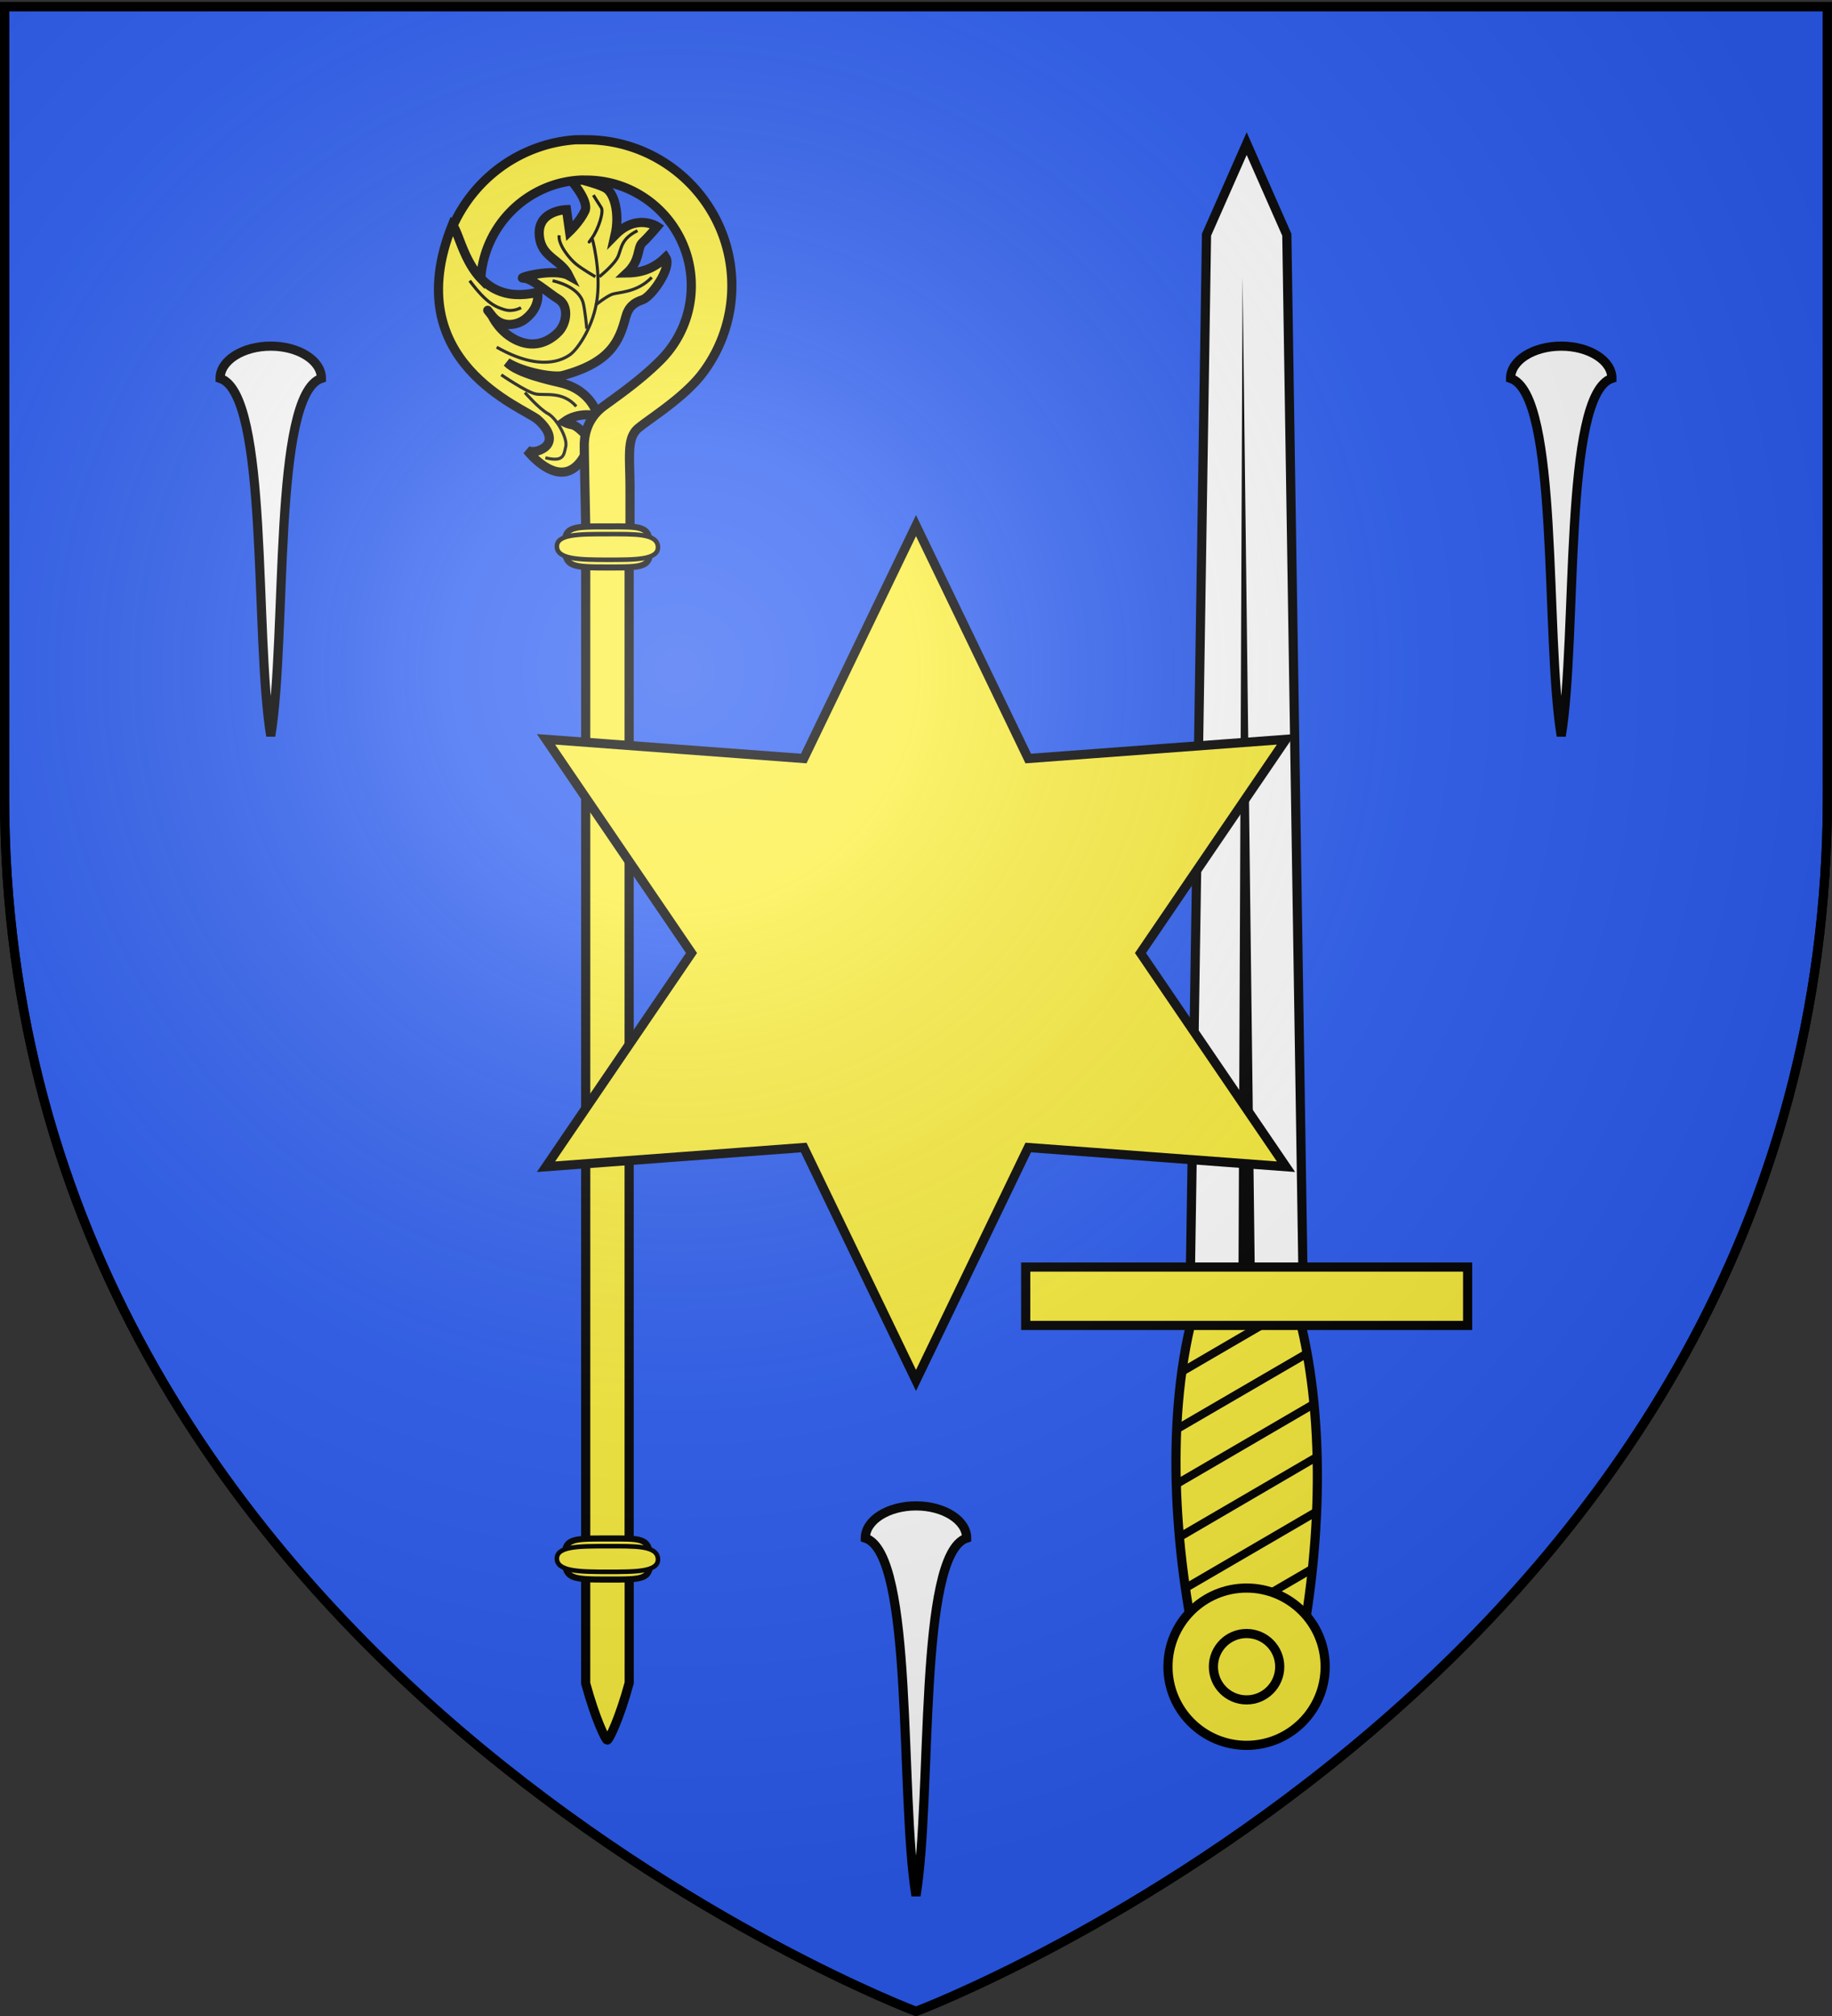 <svg xmlns="http://www.w3.org/2000/svg" xmlns:xlink="http://www.w3.org/1999/xlink" width="600" height="660" version="1.0"><rect width="100%" height="100%" fill="#333333" stroke="none"/><desc>Flag of Canton of Valais (Wallis)</desc><defs><radialGradient xlink:href="#b" id="c" cx="221.445" cy="226.331" r="300" fx="221.445" fy="226.331" gradientTransform="matrix(1.353 0 0 1.349 -77.63 -85.747)" gradientUnits="userSpaceOnUse"/><linearGradient id="b"><stop offset="0" style="stop-color:white;stop-opacity:.314"/><stop offset=".19" style="stop-color:white;stop-opacity:.251"/><stop offset=".6" style="stop-color:#6b6b6b;stop-opacity:.125"/><stop offset="1" style="stop-color:black;stop-opacity:.125"/></linearGradient></defs><g style="display:inline"><path d="M300 658.5s298.5-112.32 298.5-397.772V2.176H1.5v258.552C1.5 546.18 300 658.5 300 658.5z" style="fill:#2b5df2;fill-opacity:1;fill-rule:evenodd;stroke:#000;stroke-width:3;stroke-linecap:butt;stroke-linejoin:miter;stroke-miterlimit:4;stroke-dasharray:none;stroke-opacity:1"/><path d="M285.196 568.555c-8.594-36.617-12.163-80.882-2.85-117.047 9.58-37.202 25.18-37.202 34.76 0 9.31 36.16 7.02 80.432-1.09 117.047z" style="fill:#fcef3c;fill-opacity:1;fill-rule:nonzero;stroke:#000;stroke-width:3;stroke-miterlimit:4;stroke-dasharray:none;stroke-opacity:1" transform="translate(108.298 -20.797)"/><path d="M281.484 442.64h37.032L313.15 97.635 300 67.811l-13.15 29.824z" style="fill:#fff;fill-opacity:1;fill-rule:nonzero;stroke:#000;stroke-width:3;stroke-miterlimit:4;stroke-dasharray:none;stroke-opacity:1" transform="translate(108.298 -20.797)"/><path d="m297.318 439.527 1.337-328.172 4.027 328.172z" style="fill:#000;fill-opacity:1;fill-rule:evenodd;stroke:none;stroke-width:4;stroke-linecap:butt;stroke-linejoin:miter;stroke-miterlimit:4;stroke-dasharray:none;stroke-opacity:1" transform="translate(108.298 -20.797)"/><path d="m315.766 446.744-36.75 21.437c-.165 1.114-.324 2.221-.47 3.344l37.97-22.094c-.253-.92-.49-1.815-.75-2.687m3.75 15.719-42.375 24.656c-.055 1.052-.085 2.1-.125 3.156l43-25c-.161-.934-.326-1.886-.5-2.812m2.375 16.468-44.97 26.22c.024 1.019.029 2.041.063 3.062l45.188-26.344q-.13-1.473-.281-2.938m1.125 17.282-45.157 26.312c.083.981.158 1.959.25 2.938l44.97-26.25c-.02-1.003-.033-2-.063-3m-.063 17.875-43.219 25.218c.132.943.267 1.875.407 2.813l42.687-24.844c.05-1.061.087-2.125.125-3.187m-1.25 18.625-39.281 22.875c.179.931.377 1.857.562 2.78l38.344-22.343c.122-1.104.265-2.203.375-3.312m-2.562 19.375-28.25 16.468h5.312l22.375-13c.201-1.146.374-2.312.563-3.468" style="fill:#000;fill-opacity:1;fill-rule:nonzero;stroke:none;stroke-width:2;stroke-miterlimit:4;stroke-dasharray:none;stroke-opacity:1;display:inline" transform="translate(108.298 -20.797)"/><path d="M227.635-454.717h144.731v19.114H227.635z" style="fill:#fcef3c;fill-opacity:1;fill-rule:nonzero;stroke:#000;stroke-width:3;stroke-miterlimit:4;stroke-dasharray:none;stroke-opacity:1" transform="matrix(1 0 0 -1 108.298 -20.797)"/><g style="fill:#fcef3c;fill-opacity:1;stroke:#000;stroke-width:3.355;stroke-miterlimit:4;stroke-dasharray:none;stroke-opacity:1"><path d="M317.693 37.924c.006 15.904-12.885 28.8-28.79 28.8-15.903 0-28.795-12.896-28.789-28.8-.006-15.904 12.886-28.8 28.79-28.8s28.795 12.896 28.789 28.8z" style="fill:#fcef3c;fill-opacity:1;fill-rule:nonzero;stroke:#000;stroke-width:3.355;stroke-miterlimit:4;stroke-dasharray:none;stroke-opacity:1" transform="matrix(.894 0 0 -.894 149.982 579.55)"/><path d="M161.624 35.904c.003 7.813-6.33 14.148-14.142 14.148s-14.145-6.335-14.142-14.148c-.003-7.812 6.33-14.147 14.142-14.147 7.813 0 14.145 6.335 14.142 14.147z" style="fill:#fcef3c;fill-opacity:1;fill-rule:nonzero;stroke:#000;stroke-width:3.905;stroke-miterlimit:4;stroke-dasharray:none;stroke-opacity:1" transform="matrix(.768 0 0 -.768 294.998 573.224)"/></g><path d="M161.753 138.45c4.314 3.88 4.75 7.36 1.741 9.208-3.009 1.85-5.22.653-5.22.653s9.104 11.848 16.204 4.748c2.647-2.647 4.93-7.686 1.594-10.803s-2.98-1.609-5.981-3.08c4.847-3.594 10.947-1.96 10.947-1.96s-1.798-8.186-11.785-10.607c-3.593-.871-13.997-3.084-17.447-6.645 5.67 3.438 15.329 4.925 17.885 4.24 15.538-4.164 18.304-11.164 20.335-18.743.914-3.411 2.646-4.75 5.473-5.692s9.6-10.4 7.426-13.662c-3.236 3.1-6.95 4.973-12.466 5.044 4.454-4.171 3.17-8.122 5.018-9.826 1.849-1.704 4.733-5.12 4.733-5.12s-6.63-4.375-13.592 2.74c1.522-6.67-.112-13.396-2.976-15.1s-12.253-3.768-12.253-3.768 7.142 7.648 5.511 11.092c-1.63 3.444-4.95 6.607-4.95 6.607l-.995-7.042s-10.51.225-8.554 9.765c1.172 5.72 6.895 6.547 9.357 11.536-4.749-2.646-17.31.828-14.663.791s7.772 4.59 11.289 6.8 2.621 7.843.011 10.526-7.151 5.389-13.06 2.888c-5.91-2.5-8.375-8.083-8.375-8.083s-3.154-4.024 0 0c3.154 4.023 8.048 3.117 10.73 1.014s4.402-5.072 3.982-8.6c-22.006 5.294-24.292-18.54-27.523-21.704-17.815 44.415 23.29 58.905 27.604 62.784z" style="fill:#fcef3c;fill-opacity:1;fill-rule:evenodd;stroke:#000;stroke-width:2.952;stroke-linecap:butt;stroke-linejoin:miter;stroke-miterlimit:4;stroke-dasharray:none;stroke-opacity:1" transform="matrix(1.016 0 0 1.016 11.838 -3.244)"/><path d="M148.452 115.064c14.21 8.06 21.421 4.03 23.754 2.333s7.635-9.12 8.696-18.451-1.697-19.088-1.697-19.088-2.12 2.97 0 0 3.817-8.483 2.97-9.756c-.85-1.273-2.546-4.03-2.546-4.03" style="fill:none;fill-opacity:1;fill-rule:evenodd;stroke:#000;stroke-width:.984;stroke-linecap:butt;stroke-linejoin:miter;stroke-miterlimit:4;stroke-dasharray:none;stroke-opacity:1" transform="matrix(1.016 0 0 1.016 11.838 -3.244)"/><path d="M168.6 79.01c-.424 2.969 3.394 7.635 5.515 9.331 2.12 1.697 6.15 4.03 6.15 4.03M193.839 77.525c-5.09 2.545-5.09 5.302-6.15 8.06-1.061 2.756-6.151 6.786-6.151 6.786M198.44 92.583c-4.918 5.09-10.956 4.666-12.968 5.514-2.012.849-5.143 3.394-5.143 3.394M166.48 93.644c6.999 1.696 9.12 4.878 9.756 6.786.636 1.91 1.272 8.696 1.272 8.696M139.757 93.644c5.514 7.423 8.483 8.483 11.24 9.331 2.758.849 5.303-.636 5.303-.636M174.115 134.152c-4.454-5.09-10.18-3.393-13.15-4.03-2.969-.636-11.028-6.15-11.028-6.15M164.147 150.695c5.938 1.484 5.938-.849 6.575-3.606.636-2.757-2.97-9.12-5.727-10.604-2.757-1.485-7.423-6.787-7.423-6.787" style="fill:none;fill-opacity:1;fill-rule:evenodd;stroke:#000;stroke-width:.984;stroke-linecap:butt;stroke-linejoin:miter;stroke-miterlimit:4;stroke-dasharray:none;stroke-opacity:1" transform="matrix(1.016 0 0 1.016 11.838 -3.244)"/><path d="M173.935 48.227c-17.662 1.221-32.617 12.276-39.551 27.705 1.835 2.366 3.501 11.143 8.942 16.928 1.165-17.107 15.004-30.768 32.176-31.64.579-.03 1.171 0 1.757 0 18.76 0 33.934 15.237 33.934 34.01 0 9.386-3.798 17.881-9.936 24.036-6.137 6.154-13.429 11.262-18.075 14.635-4.69 3.406-6.518 8.109-6.496 12.993s.65 34.392.65 34.392h14.1v-20.635c0-10.32-1.198-16.341 2.752-19.565 4.078-3.33 14.958-10.024 20.788-17.846a46.7 46.7 0 0 0 9.286-28.01c0-25.957-21.062-47.003-47.003-47.003-.709 0-1.438-.031-2.14 0-.195.009-.378-.011-.573 0-.193.011-.419-.013-.611 0z" style="fill:#fcef3c;fill-opacity:1;fill-rule:nonzero;stroke:#000;stroke-width:2.952;stroke-miterlimit:4;stroke-dasharray:none;stroke-opacity:1" transform="matrix(1.016 0 0 1.016 11.838 -3.244)"/><path d="M177.145 511.106v34.497c3.11 11.452 6.43 18.284 6.955 18.284.572 0 3.934-6.91 7.07-18.399v-34.382z" style="fill:#fcef3c;fill-opacity:1;fill-rule:evenodd;stroke:#000;stroke-width:2.952;stroke-linecap:butt;stroke-linejoin:miter;stroke-miterlimit:4;stroke-dasharray:none;stroke-opacity:1" transform="matrix(1.016 0 0 1.016 11.838 -3.244)"/><path d="M177.153 181.287h13.998v322.267h-13.998z" style="fill:#fcef3c;fill-opacity:1;fill-rule:nonzero;stroke:#000;stroke-width:2.952;stroke-miterlimit:4;stroke-dasharray:none;stroke-opacity:1" transform="matrix(1.016 0 0 1.016 11.838 -3.244)"/><path d="M197.98 179.435c.151 6.701-2.163 6.616-13.827 6.616-11.468 0-13.656-.254-13.827-6.616-.18-6.712 2.377-6.616 13.827-6.616 10.814 0 13.667-.435 13.827 6.616z" style="fill:#fcef3c;fill-opacity:1;fill-rule:nonzero;stroke:#000;stroke-width:1.968;stroke-miterlimit:4;stroke-dasharray:none;stroke-opacity:1" transform="matrix(1.016 0 0 1.016 11.838 -3.244)"/><path d="M200.445 179.434c.179 4.189-7.299 4.136-16.292 4.136s-16.092-.16-16.293-4.136c-.213-4.195 7.299-4.136 16.293-4.136s16.105-.272 16.292 4.136z" style="fill:#fcef3c;fill-opacity:1;fill-rule:nonzero;stroke:#000;stroke-width:1.476;stroke-miterlimit:4;stroke-dasharray:none;stroke-opacity:1" transform="matrix(1.016 0 0 1.016 11.838 -3.244)"/><path d="M197.98 505.551c.151 6.702-2.163 6.617-13.827 6.617-11.468 0-13.656-.255-13.827-6.617-.18-6.711 2.377-6.616 13.827-6.616 10.814 0 13.667-.435 13.827 6.616z" style="fill:#fcef3c;fill-opacity:1;fill-rule:nonzero;stroke:#000;stroke-width:1.968;stroke-miterlimit:4;stroke-dasharray:none;stroke-opacity:1" transform="matrix(1.016 0 0 1.016 11.838 -3.244)"/><path d="M200.445 505.55c.179 4.19-7.299 4.136-16.292 4.136s-16.092-.159-16.293-4.135c-.213-4.196 7.299-4.136 16.293-4.136s16.105-.272 16.292 4.135z" style="fill:#fcef3c;fill-opacity:1;fill-rule:nonzero;stroke:#000;stroke-width:1.476;stroke-miterlimit:4;stroke-dasharray:none;stroke-opacity:1" transform="matrix(1.016 0 0 1.016 11.838 -3.244)"/></g><path d="m398.713 345.352-84.413-6.287-36.762 76.247-36.762-76.247-84.413 6.287 47.651-69.96-47.651-69.961 84.413 6.287 36.762-76.248 36.762 76.248 84.413-6.287-47.651 69.96z" style="opacity:1;color:#000;fill:#fcef3c;fill-opacity:1;fill-rule:nonzero;stroke:#000;stroke-width:3;stroke-linecap:butt;stroke-linejoin:miter;marker:none;marker-start:none;marker-mid:none;marker-end:none;stroke-miterlimit:4;stroke-dasharray:none;stroke-dashoffset:0;stroke-opacity:1;visibility:visible;display:inline;overflow:visible" transform="translate(22.462 36.609)"/><path d="M300 493c-9.159 0-16.592 4.724-16.592 10.544 16.057 5.28 11.18 84.083 16.592 117.068 5.412-32.985.535-111.788 16.592-117.068 0-5.82-7.433-10.544-16.592-10.544z" style="color:#000;fill:#fff;fill-opacity:1;fill-rule:nonzero;stroke:#000;stroke-width:3;stroke-linecap:butt;stroke-linejoin:miter;marker:none;marker-start:none;marker-mid:none;marker-end:none;stroke-miterlimit:4;stroke-dasharray:none;stroke-dashoffset:0;stroke-opacity:1;visibility:visible;display:inline;overflow:visible"/><path d="M88.676 113.32c-9.158 0-16.592 4.724-16.592 10.545 16.057 5.28 11.18 84.083 16.592 117.068 5.413-32.985.536-111.789 16.593-117.068 0-5.82-7.434-10.545-16.593-10.545z" style="color:#000;fill:#fff;fill-opacity:1;fill-rule:nonzero;stroke:#000;stroke-width:3;stroke-linecap:butt;stroke-linejoin:miter;marker:none;marker-start:none;marker-mid:none;marker-end:none;stroke-miterlimit:4;stroke-dasharray:none;stroke-dashoffset:0;stroke-opacity:1;visibility:visible;display:inline;overflow:visible"/><path d="M511.323 113.32c-9.158 0-16.592 4.724-16.592 10.545 16.057 5.28 11.18 84.083 16.592 117.068 5.413-32.985.536-111.789 16.593-117.068 0-5.82-7.434-10.545-16.593-10.545z" style="color:#000;fill:#fff;fill-opacity:1;fill-rule:nonzero;stroke:#000;stroke-width:3;stroke-linecap:butt;stroke-linejoin:miter;marker:none;marker-start:none;marker-mid:none;marker-end:none;stroke-miterlimit:4;stroke-dasharray:none;stroke-dashoffset:0;stroke-opacity:1;visibility:visible;display:inline;overflow:visible"/><path d="M300 658.5s298.5-112.32 298.5-397.772V2.176H1.5v258.552C1.5 546.18 300 658.5 300 658.5" style="opacity:1;fill:url(#c);fill-opacity:1;fill-rule:evenodd;stroke:none;stroke-width:1px;stroke-linecap:butt;stroke-linejoin:miter;stroke-opacity:1"/><path d="M300 658.5S1.5 546.18 1.5 260.728V2.176h597v258.552C598.5 546.18 300 658.5 300 658.5z" style="opacity:1;fill:none;fill-opacity:1;fill-rule:evenodd;stroke:#000;stroke-width:3;stroke-linecap:butt;stroke-linejoin:miter;stroke-miterlimit:4;stroke-dasharray:none;stroke-opacity:1"/></svg>